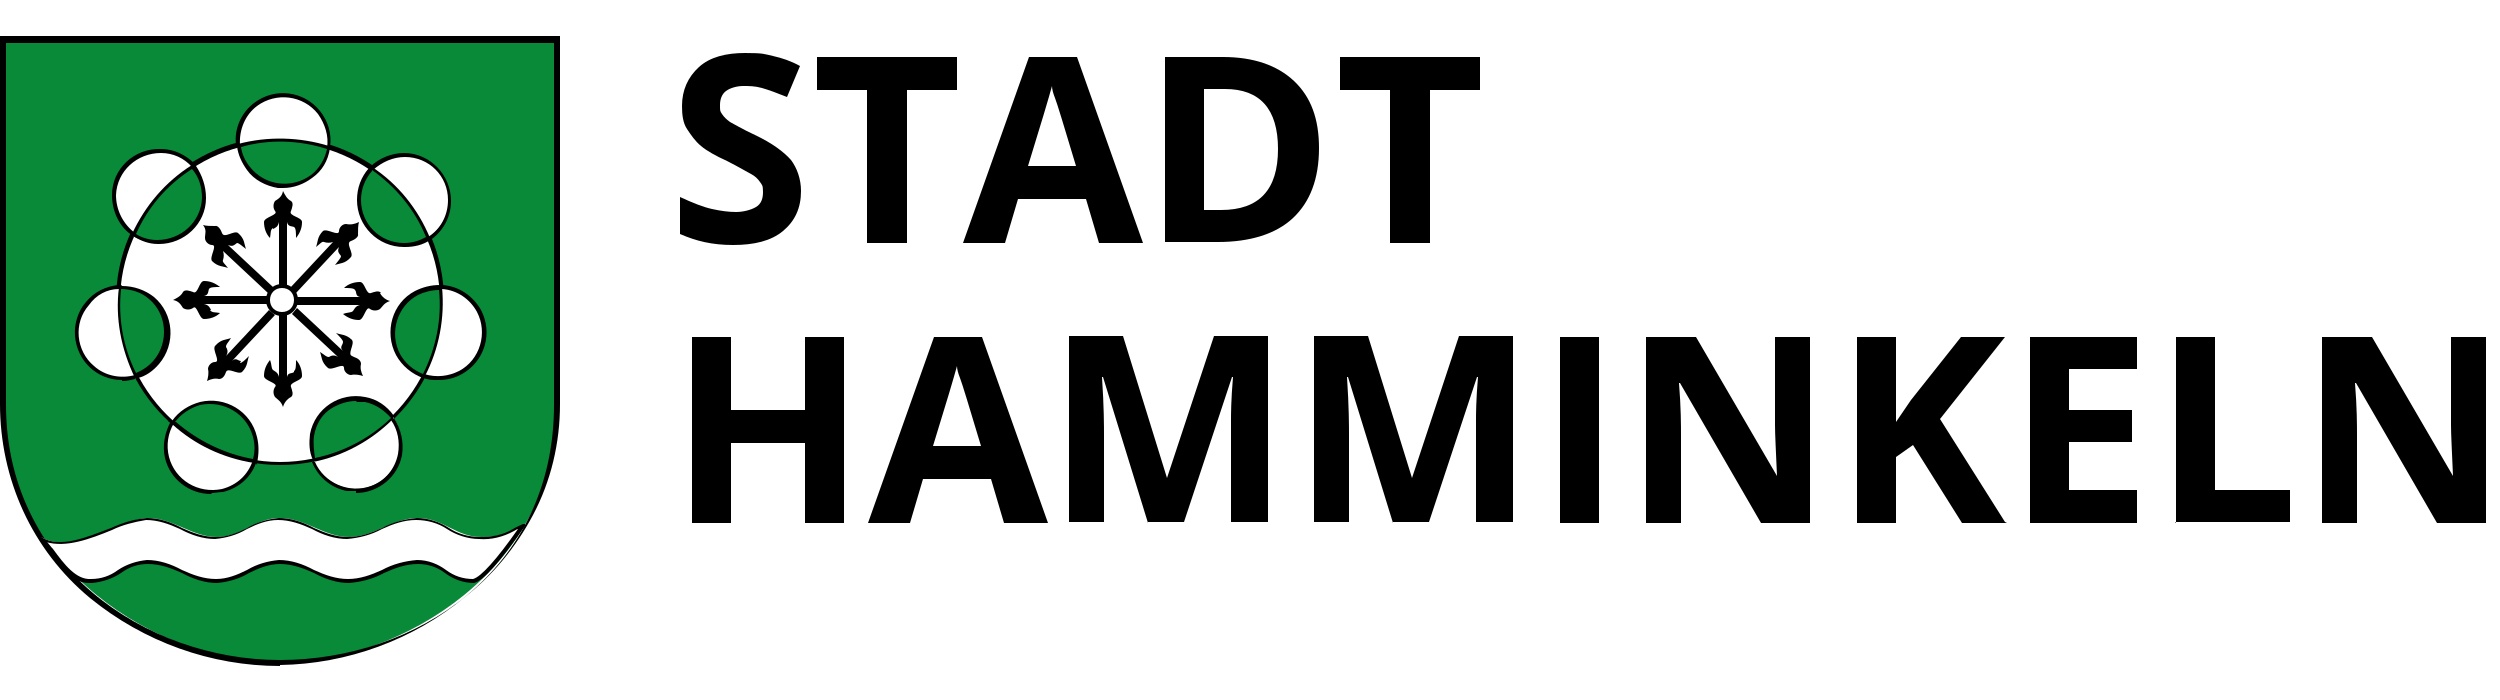 <svg xmlns="http://www.w3.org/2000/svg" version="1.1" viewBox="0 0 250 70">
  <defs>
    <style>
      .c1 {
        fill: #000;
      }
      .c2 {
        fill: #088a38;
      }
      .c3 {
        fill: #fff;
      }
    </style>
  </defs>
  <rect class="c3" width="250" height="70"/>
  <g>
    <g>
      <path class="c2" d="M.3,4h55.4v36.5c0,16.4-15.7,25.8-27.7,25.8S.3,56.8.3,40.4V4Z"/>
      <path class="c1" d="M28,66.6c-6.9,0-13.6-2.4-19-6.8C3.2,55,0,47.9,0,40.4V3.6h56v36.8c0,3.9-.9,7.7-2.7,11.1-1.7,3.2-4,6-6.8,8.2-5.2,4.3-11.8,6.7-18.5,6.8ZM.6,4.3v36.2c0,16,13.9,25.5,27.4,25.5s27.4-8.9,27.4-25.5V4.3H.6Z"/>
      <path class="c3" d="M4.1,53.7c3.1,1.9,8.2-1.9,10.7-1.9s4.4,1.9,6.9,1.9,3.8-1.9,6.3-1.9,4.4,1.9,6.9,1.9,4.4-1.9,6.9-1.9,3.8,1.9,6.3,1.9,3-.7,4.4-1.3c-1.3,1.9-3.8,5.4-5,5.7-2.5,0-3.1-1.9-5.7-1.9s-4.4,1.9-6.9,1.9-4.4-1.9-6.9-1.9-3.8,1.9-6.3,1.9-4.4-1.9-6.9-1.9-3.1,1.9-5.7,1.9c-2.2.2-3.5-2.7-5-4.4Z"/>
      <path class="c1" d="M8.9,58.3c-1.7,0-2.8-1.6-4-3.1-.4-.5-.7-.9-1-1.3,0,0,0-.2,0-.2,0,0,.2,0,.2,0,1.9,1.2,4.6,0,7-.9,1.1-.5,2.3-.9,3.6-1,1.2,0,2.4.4,3.5,1,1.1.5,2.2.9,3.4.9,1.1,0,2.1-.4,3.1-.9,1-.6,2.1-.9,3.2-1,1.2,0,2.4.4,3.5,1,1.1.5,2.2.9,3.4.9,1.2,0,2.3-.4,3.4-.9,1.1-.6,2.3-.9,3.5-1,1.1,0,2.3.4,3.2,1,.9.6,2,.9,3.1.9,1.2,0,2.3-.2,3.3-.8.3-.2.6-.3,1-.5,0,0,.2,0,.2,0,0,0,0,.2,0,.2-2.5,3.6-4.2,5.5-5.1,5.7h0c-1.1,0-2.1-.4-2.9-1-.8-.6-1.7-.9-2.7-.9-1.2,0-2.3.4-3.4.9-1.1.6-2.3.9-3.5,1-1.2,0-2.4-.4-3.5-1-1.1-.5-2.2-.9-3.4-.9-1.1,0-2.1.4-3.1.9-1,.6-2.1.9-3.2,1-1.2,0-2.4-.4-3.5-1-1.1-.5-2.2-.9-3.4-.9-1,0-1.9.3-2.7.9-.9.6-1.9.9-2.9,1,0,0-.1,0-.2,0ZM4.7,54.2c.2.2.4.5.6.7,1.1,1.5,2.3,3.1,3.8,3h0c1,0,1.9-.3,2.7-.9.9-.6,1.9-.9,2.9-1,1.2,0,2.4.4,3.5,1,1.1.5,2.2.9,3.4.9,1.1,0,2.1-.4,3.1-.9,1-.6,2.1-.9,3.2-1,1.2,0,2.4.4,3.5,1,1.1.5,2.2.9,3.4.9,1.2,0,2.3-.4,3.4-.9,1.1-.6,2.3-.9,3.5-1,1.1,0,2.1.4,2.9,1,.8.6,1.7.9,2.7.9.8-.2,2.4-2,4.5-5-.1,0-.2.1-.4.2-1.1.6-2.3.9-3.5.8-1.1,0-2.3-.4-3.2-1-.9-.6-2-.9-3.1-.9-1.2,0-2.3.4-3.4.9-1.1.6-2.3.9-3.5,1-1.2,0-2.4-.4-3.5-1-1.1-.5-2.2-.9-3.4-.9-1.1,0-2.1.4-3.1.9-1,.6-2.1.9-3.2,1-1.2,0-2.4-.4-3.5-1-1.1-.5-2.2-.9-3.4-.9-1.2.2-2.4.5-3.4,1-2.2.9-4.6,1.8-6.6,1.2h0Z"/>
      <path class="c3" d="M44.2,30.2c0,8.9-7.2,16.2-16.2,16.2-8.9,0-16.2-7.2-16.2-16.2,0-8.9,7.2-16.2,16.2-16.2h0c8.9,0,16.2,7.2,16.2,16.2h0Z"/>
      <path class="c1" d="M28,46.5c-9,0-16.4-7.3-16.4-16.4s7.3-16.4,16.4-16.4,16.4,7.3,16.4,16.4h0c0,9-7.3,16.4-16.4,16.4ZM28,14.2c-8.8,0-16,7.2-16,16s7.2,16,16,16,16-7.2,16-16c0-8.8-7.2-16-16-16h0Z"/>
      <path class="c1" d="M28.2,31.6c-.9,0-1.6-.7-1.6-1.6s.7-1.6,1.6-1.6,1.6.7,1.6,1.6h0c0,.9-.7,1.6-1.6,1.6ZM28.2,28.8c-.7,0-1.2.5-1.2,1.2,0,.7.5,1.2,1.2,1.2.7,0,1.2-.5,1.2-1.2h0c0-.7-.5-1.2-1.2-1.2h0Z"/>
    </g>
    <g>
      <path class="c3" d="M19.3,16.6c-.9-.9-2-1.4-3.3-1.5-2.5,0-4.6,1.9-4.7,4.4,0,0,0,0,0,0,0,1.6.7,3,2,3.9"/>
      <path class="c1" d="M13.3,23.6c-1.4-.9-2.1-2.5-2.1-4.1,0-2.6,2.2-4.7,4.9-4.6,1.3,0,2.5.6,3.4,1.5l-.3.3c-.8-.9-1.9-1.4-3.1-1.4-2.4,0-4.4,1.8-4.5,4.2,0,0,0,0,0,0,0,1.5.7,2.9,1.9,3.8l-.2.3Z"/>
      <path class="c2" d="M19.3,16.7c.8.9,1.2,2,1.1,3.2,0,2.5-2.2,4.5-4.7,4.4,0,0,0,0,0,0-.8,0-1.7-.3-2.4-.7,1.2-2.8,3.3-5.2,5.9-6.8Z"/>
      <path class="c1" d="M15.9,24.4h-.1c-.9,0-1.7-.3-2.5-.8h-.1c0,0,0-.2,0-.2,1.3-2.8,3.3-5.2,6-6.9l.4-.3v.4c.6.9,1,2,1,3.2,0,2.6-2.2,4.6-4.7,4.6ZM13.6,23.4c.6.4,1.4.6,2.1.6,2.4,0,4.4-1.8,4.5-4.2,0-1.1-.3-2.1-1-2.9-2.5,1.6-4.4,3.8-5.6,6.5Z"/>
      <path class="c3" d="M37.1,16.8c.9-.9,2.1-1.4,3.3-1.4,2.5,0,4.5,2,4.5,4.5,0,0,0,0,0,0,0,1.6-.8,3-2.1,3.9"/>
      <path class="c1" d="M43,24l-.2-.3c1.3-.8,2-2.2,2-3.7,0-2.4-1.9-4.3-4.3-4.3-1.2,0-2.3.5-3.2,1.3l-.3-.3c.9-.9,2.2-1.4,3.4-1.4,2.6,0,4.7,2.2,4.7,4.8,0,1.6-.8,3.1-2.2,4Z"/>
      <path class="c2" d="M37.1,16.9c-.8.9-1.2,2-1.2,3.1,0,2.5,2,4.5,4.5,4.5,0,0,0,0,0,0,.8,0,1.7-.2,2.4-.7-1.2-2.8-3.1-5.3-5.7-7Z"/>
      <path class="c1" d="M40.4,24.7c-2.6,0-4.7-2.1-4.7-4.7,0-1.2.4-2.3,1.2-3.2v-.4c-.1,0,.3.3.3.3,2.6,1.7,4.6,4.2,5.8,7.1v.2c0,0,0,0,0,0-.7.5-1.6.7-2.5.7ZM37.2,17.1c-.7.8-1.1,1.8-1.1,2.9,0,2.4,1.9,4.3,4.3,4.3.8,0,1.5-.2,2.2-.6-1.1-2.7-3-5-5.4-6.7Z"/>
      <path class="c3" d="M39.3,41.7c.7,1,1,2.3.7,3.5-.5,2.5-2.9,4.1-5.3,3.6,0,0,0,0,0,0-1.5-.3-2.8-1.4-3.4-2.8"/>
      <path class="c1" d="M35.6,49.1c-.3,0-.6,0-.9,0-1.6-.3-2.9-1.4-3.5-2.9h.3c.9,2.1,3.4,3.2,5.6,2.4,1.4-.5,2.4-1.7,2.7-3.2.2-1.2,0-2.4-.7-3.4l.3-.2c.7,1.1,1,2.4.8,3.7-.4,2.2-2.4,3.8-4.6,3.8Z"/>
      <path class="c2" d="M39.3,41.7c-.7-.9-1.7-1.6-2.8-1.8-2.5-.5-4.8,1.1-5.3,3.6,0,0,0,0,0,0-.2.8,0,1.7.2,2.5,3-.6,5.8-2.1,7.9-4.3Z"/>
      <path class="c1" d="M31.3,46.2v-.2c-.4-.8-.4-1.7-.3-2.6.5-2.6,3-4.2,5.5-3.7,1.2.2,2.2.9,2.9,1.9h-.1c0,0,0,.3,0,.3-2.2,2.2-5,3.7-8,4.3h-.2ZM35.6,40.1c-.9,0-1.7.3-2.4.7-1,.6-1.6,1.6-1.8,2.8-.1.7,0,1.5.1,2.2,2.9-.6,5.5-2,7.6-4-.7-.8-1.6-1.4-2.6-1.6-.3,0-.6,0-.8,0h0Z"/>
      <path class="c3" d="M32.9,14.8c.2-1.2-.2-2.5-.9-3.5-1.5-2-4.4-2.3-6.4-.8,0,0,0,0,0,0-1.2,1-1.9,2.5-1.8,4"/>
      <path class="c1" d="M33.1,14.8h-.4c.2-1.2-.2-2.4-.9-3.4-1.5-1.9-4.2-2.2-6.1-.8-1.2.9-1.8,2.4-1.7,3.9h-.4c-.2-1.6.5-3.2,1.8-4.2,2.1-1.6,5-1.2,6.6.8.8,1,1.2,2.3,1,3.6Z"/>
      <path class="c2" d="M32.9,14.8c-.2,1.1-.8,2.2-1.7,2.9-2,1.5-4.8,1.2-6.4-.8,0,0,0,0,0,0-.5-.7-.8-1.5-.9-2.3,3-.8,6.1-.7,9,.2Z"/>
      <path class="c1" d="M28.4,18.8c-.2,0-.4,0-.6,0-1.2-.2-2.4-.8-3.1-1.8-.5-.7-.9-1.5-1-2.4v-.2s.1,0,.1,0c3-.8,6.2-.7,9.1.2l.5.2h-.4c-.2,1.3-.8,2.3-1.8,3-.8.6-1.8,1-2.9,1ZM24.1,14.7c.1.7.4,1.4.9,2,1.5,1.9,4.2,2.2,6.1.8h0c.8-.6,1.4-1.6,1.6-2.6-2.8-.9-5.8-1-8.6-.2Z"/>
      <path class="c3" d="M42.4,37.6c1.2.4,2.5.2,3.6-.3,2.2-1.2,3-3.9,1.9-6.1,0,0,0,0,0,0-.7-1.4-2.1-2.3-3.7-2.4"/>
      <path class="c1" d="M43.8,38c-.5,0-1,0-1.4-.2v-.4c1.3.4,2.5.2,3.5-.3,2.1-1.1,2.9-3.8,1.8-5.9-.7-1.3-2-2.2-3.5-2.3v-.4c1.7.1,3.1,1.1,3.9,2.5,1.2,2.3.4,5.1-1.9,6.4-.7.4-1.5.6-2.3.6Z"/>
      <path class="c2" d="M42.4,37.6c-1.1-.4-2-1.2-2.5-2.2-1.2-2.2-.4-4.9,1.8-6.1,0,0,0,0,0,0,.7-.4,1.6-.6,2.4-.5.3,3.1-.3,6.1-1.7,8.8Z"/>
      <path class="c1" d="M42.3,37.8c-1.1-.4-2.1-1.2-2.7-2.3-1.2-2.3-.4-5.2,1.9-6.4.8-.4,1.6-.6,2.5-.6h.2s0,.2,0,.2c.3,3.1-.3,6.2-1.7,8.9h-.2s0,0,0,0ZM43.9,29c-.7,0-1.5.2-2.1.5-2.1,1.1-2.9,3.8-1.8,5.9.5.9,1.3,1.6,2.3,2,1.3-2.6,1.9-5.5,1.6-8.4,0,0,0,0,0,0Z"/>
      <path class="c3" d="M12,28.7c-1.2,0-2.4.7-3.2,1.6-1.6,1.9-1.4,4.8.5,6.4,0,0,0,0,0,0,1.2,1,2.8,1.3,4.3.9"/>
      <path class="c1" d="M12.2,38c-2.5,0-4.5-1.9-4.7-4.4-.1-1.2.3-2.5,1.1-3.4.8-1,2-1.6,3.3-1.7v.4c-1.2,0-2.3.6-3,1.6-1.6,1.8-1.3,4.6.5,6.1,0,0,0,0,0,0,1.1,1,2.7,1.3,4.1.9v.4c-.4.1-.8.2-1.3.2Z"/>
      <path class="c2" d="M12,28.7c1.2,0,2.3.3,3.2,1.1,1.9,1.6,2.1,4.5.5,6.4,0,0,0,0,0,0-.5.6-1.3,1.1-2.1,1.4-1.4-2.7-2-5.8-1.6-8.9Z"/>
      <path class="c1" d="M13.5,37.8h0c-1.4-2.9-2-6-1.6-9.1v-.5c0,0,.3.4.3.4,1.2,0,2.3.4,3.2,1.1,2,1.7,2.2,4.7.5,6.7h0c-.6.7-1.3,1.2-2.1,1.4h-.2ZM12.1,28.9c-.3,2.9.2,5.8,1.5,8.4.7-.3,1.3-.7,1.8-1.3,1.5-1.8,1.3-4.6-.5-6.1-.8-.7-1.8-1-2.9-1Z"/>
      <path class="c3" d="M17.3,42.3c-.6,1.1-.8,2.3-.6,3.5.6,2.4,3,3.9,5.5,3.3,0,0,0,0,0,0,1.5-.4,2.7-1.5,3.2-3"/>
      <path class="c1" d="M21.1,49.4c-2.2,0-4.1-1.5-4.6-3.6-.3-1.3,0-2.6.6-3.7l.3.2c-.6,1-.8,2.2-.5,3.4.6,2.3,2.9,3.7,5.3,3.2,1.5-.4,2.6-1.4,3.1-2.9h.4c-.5,1.7-1.8,2.8-3.4,3.2-.4,0-.8.1-1.1.1Z"/>
      <path class="c2" d="M17.3,42.3c.6-1,1.6-1.7,2.7-1.9,2.4-.6,4.9.9,5.5,3.3,0,0,0,0,0,0,.2.8.2,1.7,0,2.5-3-.4-5.9-1.8-8.1-3.9Z"/>
      <path class="c1" d="M25.6,46.3h-.2c-3.1-.5-5.9-1.8-8.2-3.9l-.4-.3h.4c.7-1,1.7-1.6,2.8-1.9,2.5-.6,5.1.9,5.7,3.5.2.8.2,1.7,0,2.6v.2ZM17.6,42.2c2.2,1.9,4.9,3.2,7.7,3.7.2-.7.2-1.5,0-2.2-.6-2.3-2.9-3.7-5.3-3.2-1,.3-1.9.9-2.5,1.7Z"/>
    </g>
    <g>
      <polygon points="28.3 40.9 28.3 40.9 28.3 40.9 28.3 40.9"/>
      <path d="M29.4,37.2c-.2.2-.6,0-.7.5v-6.3h-.8v6.3c-.1-.5-.5-.6-.6-.7-.2-.2-.1-.5-.3-1-.4.5-.6,1-.6,1.6,0,.5,1.5.7,1.1,1.1-.2.3-.2.7,0,1,.3.3.6.4.8,1,.1-.4.4-.8.8-1,.3-.2.1-.7,0-1-.2-.5,1.1-.6,1.1-1.1,0-.6-.2-1.2-.6-1.6,0,.5,0,1-.2,1.1Z"/>
      <path d="M27.3,22.9c.2-.1.5-.2.6-.7v6.3h.8v-6.3c.1.5.5.4.7.5.2.1.2.6.2,1.1.4-.5.6-1,.6-1.6,0-.5-1.4-.6-1.1-1.1.1-.3.3-.8,0-1-.4-.2-.6-.6-.8-1-.1.6-.5.8-.8,1-.2.3-.2.7,0,1,.4.4-1.1.6-1.1,1.1,0,.6.2,1.2.6,1.6.1-.5,0-.8.3-1Z"/>
      <polygon points="28.3 19.1 28.3 19.1 28.3 19.1 28.3 19.1"/>
      <polygon points="39.2 30 39.2 30 39.2 30 39.2 30"/>
      <path d="M38.1,29.3c-.2-.3-.7-.1-1,0-.5.2-.6-1.1-1.1-1.1-.6,0-1.2.2-1.6.6.5,0,1,0,1.1.2.2.2,0,.6.5.7h-6.3v.8h6.3c-.5.1-.6.5-.7.6-.2.2-.5.1-1,.3.5.4,1,.6,1.6.6.5,0,.7-1.5,1.1-1.1.3.2.7.2,1,0,.3-.3.4-.6,1-.8-.4-.1-.8-.4-1-.8Z"/>
      <path d="M21.1,31c-.1-.2-.2-.5-.7-.6h6.3v-.8h-6.3c.5-.1.4-.5.5-.7.1-.2.6-.2,1.1-.2-.5-.4-1-.6-1.6-.6-.5,0-.6,1.4-1.1,1.1-.3-.1-.8-.3-1,0-.2.4-.6.6-1,.8.6.1.8.5,1,.8.3.2.7.2,1,0,.4-.4.6,1.1,1.1,1.1.6,0,1.2-.2,1.6-.6-.5-.1-.8,0-1-.3Z"/>
      <polygon points="17.3 30 17.3 30 17.3 30 17.3 30"/>
      <path d="M24.1,36.1c-.3,0-.5-.4-.9,0l4.3-4.6-.6-.5-4.3,4.6c.2-.3.2-.6,0-.9,0-.3.2-.4.5-.9-.5.2-1,.1-1.6.8-.3.4.6,1.6,0,1.6-.4,0-.7.4-.7.7.1.4,0,.9-.1,1.2.4-.2.8-.3,1.2-.2.4,0,.6-.4.7-.7.2-.5,1.2.3,1.6,0,.6-.6.5-1.1.7-1.6-.4.4-.7.7-.9.7Z"/>
      <polygon points="20.8 38 20.8 38 20.8 38 20.8 38"/>
      <path d="M33.3,24.2l-4.3,4.6.6.5,4.3-4.6c-.2.5,0,.6.2.9,0,.2-.3.5-.6.9.5-.2,1-.1,1.6-.8.3-.4-.6-1.4,0-1.6.3-.1.8-.4.7-.7,0-.4,0-.9.1-1.2-.4.2-.8.3-1.3.2-.4,0-.7.4-.7.7,0,.6-1.2-.3-1.6,0-.6.6-.5,1.1-.7,1.6.4-.3.6-.6.8-.5.3.1.6.1.9,0Z"/>
      <polygon points="35.8 22.1 35.8 22.2 35.8 22.2 35.8 22.1"/>
      <polygon points="36.1 37.6 36.1 37.5 36.1 37.5 36.1 37.6"/>
      <path d="M35.2,35.6c-.5-.2.3-1.2,0-1.6-.6-.6-1.1-.5-1.6-.7.4.4.7.7.7.9,0,.3-.4.5,0,.9l-4.6-4.3-.5.6,4.6,4.3c-.3-.2-.6-.2-.9,0-.3,0-.4-.2-.9-.5.2.5.1,1,.8,1.6.4.3,1.6-.6,1.6,0,0,.4.4.7.7.7.4-.1.9,0,1.2.1-.2-.4-.3-.8-.2-1.2,0-.4-.4-.6-.7-.7Z"/>
      <path d="M20.5,23.8c0,.4.4.7.7.7.6,0-.3,1.2,0,1.6.6.6,1.1.5,1.6.7-.3-.4-.6-.6-.5-.8.1-.3.1-.6,0-.9l4.6,4.3.5-.6-4.6-4.3c.5.2.6,0,.9-.2.2,0,.5.3.9.6-.2-.5-.1-1-.8-1.6-.4-.3-1.4.6-1.6,0-.1-.3-.4-.8-.7-.7-.4,0-.9,0-1.2-.1.4.5.2.9.2,1.2Z"/>
      <polygon points="20.3 22.5 20.2 22.5 20.3 22.5 20.3 22.5"/>
    </g>
  </g>
  <g>
    <path d="M84.4,52.3h-3.9v-8h-7.4v8h-3.9v-18.6h3.9v7.3h7.4v-7.3h3.9v18.6Z"/>
    <path d="M100.4,52.3l-1.3-4.4h-6.8l-1.3,4.4h-4.2l6.6-18.6h4.8l6.6,18.6h-4.2ZM98.1,44.6c-1.2-4-1.9-6.3-2.1-6.8s-.3-.9-.3-1.2c-.3,1.1-1.1,3.8-2.4,8h4.8Z"/>
    <path d="M114.8,52.3l-4.5-14.6h-.1c.2,3,.2,4.9.2,5.9v8.6h-3.5v-18.6h5.4l4.4,14.2h0l4.7-14.2h5.4v18.6h-3.7v-8.8c0-.4,0-.9,0-1.4s0-2,.2-4.3h-.1l-4.8,14.5h-3.6Z"/>
    <path d="M139.3,52.3l-4.5-14.6h-.1c.2,3,.2,4.9.2,5.9v8.6h-3.5v-18.6h5.4l4.4,14.2h0l4.7-14.2h5.4v18.6h-3.7v-8.8c0-.4,0-.9,0-1.4s0-2,.2-4.3h-.1l-4.8,14.5h-3.6Z"/>
    <path d="M156,52.3v-18.6h3.9v18.6h-3.9Z"/>
    <path d="M181.1,52.3h-5l-8.1-14h-.1c.2,2.5.2,4.2.2,5.3v8.7h-3.5v-18.6h5l8.1,13.9h0c-.1-2.4-.2-4.1-.2-5.1v-8.8h3.5v18.6Z"/>
    <path d="M200.7,52.3h-4.5l-4.9-7.8-1.7,1.2v6.6h-3.9v-18.6h3.9v8.5l1.5-2.2,5-6.3h4.4l-6.5,8.2,6.5,10.3Z"/>
    <path d="M213.7,52.3h-10.7v-18.6h10.7v3.2h-6.8v4.1h6.3v3.2h-6.3v4.8h6.8v3.2Z"/>
    <path d="M217.6,52.3v-18.6h3.9v15.3h7.5v3.2h-11.5Z"/>
    <path d="M248.7,52.3h-5l-8.1-14h-.1c.2,2.5.2,4.2.2,5.3v8.7h-3.5v-18.6h5l8.1,13.9h0c-.1-2.4-.2-4.1-.2-5.1v-8.8h3.5v18.6Z"/>
    <path d="M80.1,19.1c0,1.7-.6,3-1.8,4s-2.9,1.4-5,1.4-3.7-.4-5.3-1.1v-3.7c1.3.6,2.3,1,3.2,1.2s1.7.3,2.4.3,1.5-.2,2-.5.7-.8.7-1.5-.1-.7-.3-1c-.2-.3-.5-.6-.9-.8s-1.2-.7-2.4-1.3c-1.1-.5-2-1-2.6-1.5s-1-1.1-1.4-1.7-.5-1.4-.5-2.3c0-1.6.6-2.9,1.7-3.9s2.7-1.4,4.6-1.4,1.9.1,2.8.3,1.8.5,2.7,1l-1.3,3.1c-1-.4-1.8-.7-2.5-.9s-1.3-.2-1.9-.2-1.3.2-1.7.5-.6.8-.6,1.4,0,.6.2.9c.2.3.4.5.8.8.4.2,1.2.7,2.5,1.3,1.7.8,2.9,1.7,3.6,2.5.6.8,1,1.9,1,3.1Z"/>
    <path d="M90.6,24.3h-3.9v-15.3h-5v-3.3h14v3.3h-5v15.3Z"/>
    <path d="M109.9,24.3l-1.3-4.4h-6.8l-1.3,4.4h-4.2l6.6-18.6h4.8l6.6,18.6h-4.2ZM107.6,16.6c-1.2-4-1.9-6.3-2.1-6.8s-.3-.9-.3-1.2c-.3,1.1-1.1,3.8-2.4,8h4.8Z"/>
    <path d="M131.9,14.8c0,3.1-.9,5.4-2.6,7s-4.3,2.4-7.5,2.4h-5.3V5.7h5.8c3,0,5.4.8,7.1,2.4s2.5,3.8,2.5,6.7ZM127.8,14.9c0-4-1.8-6-5.3-6h-2.1v12.1h1.7c3.8,0,5.7-2,5.7-6.1Z"/>
    <path d="M142.9,24.3h-3.9v-15.3h-5v-3.3h14v3.3h-5v15.3Z"/>
  </g>
</svg>
